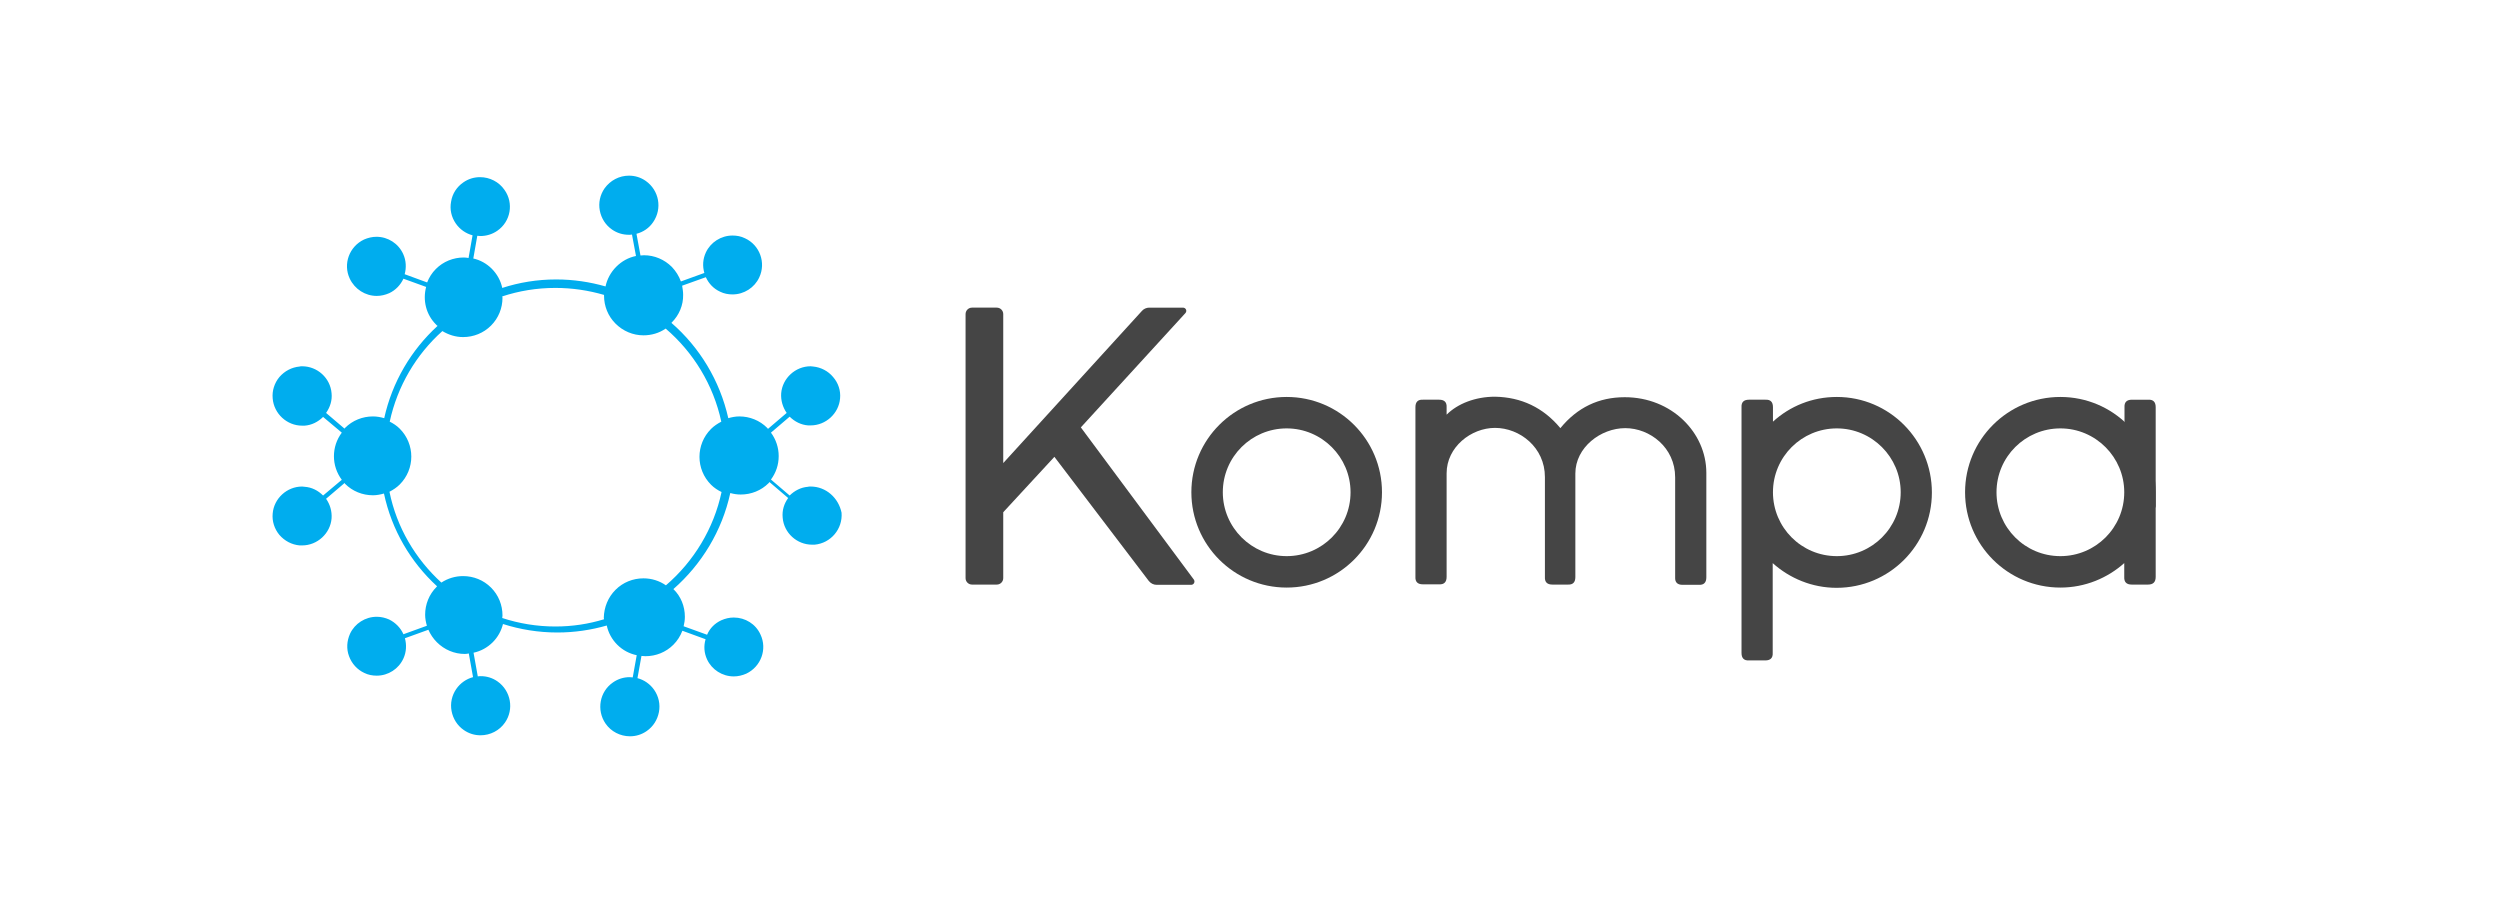 <?xml version="1.0" encoding="utf-8"?>
<!-- Generator: Adobe Illustrator 25.2.1, SVG Export Plug-In . SVG Version: 6.00 Build 0)  -->
<svg version="1.1" id="Layer_1" xmlns="http://www.w3.org/2000/svg" xmlns:xlink="http://www.w3.org/1999/xlink" x="0px" y="0px"
	 viewBox="0 0 1002 366" style="enable-background:new 0 0 1002 366;" xml:space="preserve">
<style type="text/css">
	.st0{fill:#00ADEE;}
	.st1{fill:#454545;}
</style>
<g>
	<path class="st0" d="M324.9,195c-0.1,0-0.9,0-1,0.1c-2.9,0.2-5.5,1.6-7.4,3.5l-7.5-6.4c2-2.7,3.1-5.9,3.1-9.4
		c0-3.4-1.1-6.7-3.1-9.4l7.5-6.4c2,2,4.6,3.3,7.4,3.5c0.1,0,1,0,1,0c6.1,0,11.3-4.8,11.8-10.8c0.3-3.1-0.7-6.2-2.8-8.6
		c-2-2.4-4.9-3.9-8-4.2c-0.1,0-0.9-0.1-1-0.1c-6.1,0-11.3,4.8-11.8,10.8c-0.2,2.8,0.6,5.6,2.2,7.9l-7.5,6.4
		c-0.1-0.1-0.2-0.2-0.3-0.4c-3-3-7-4.6-11.2-4.6c-1.5,0-3,0.3-4.4,0.7c-3.4-15.1-11.5-28.4-22.8-38.2c0,0,0,0,0.1-0.1
		c3-3,4.7-7,4.6-11.2c0-1.2-0.2-2.4-0.4-3.6l9.5-3.4c1.2,2.6,3.1,4.6,5.7,5.8c1.6,0.8,3.3,1.1,5,1.1c4.6,0,8.8-2.7,10.7-6.8
		c2.8-5.9,0.2-13-5.7-15.7c-1.6-0.8-3.3-1.1-5-1.1c-4.6,0-8.8,2.7-10.7,6.8c-1.2,2.6-1.4,5.4-0.6,8.2l-9.4,3.4
		c-0.8-2.2-2-4.1-3.6-5.8c-3-3-7-4.7-11.2-4.7c-0.5,0-1,0.1-1.4,0.1l-1.6-8.7c2.7-0.7,5.1-2.3,6.7-4.7c3.7-5.4,2.4-12.7-3-16.5
		c-2-1.4-4.3-2.1-6.7-2.1c-3.9,0-7.5,1.9-9.8,5.1c-1.8,2.6-2.5,5.8-1.9,8.9c0.6,3.1,2.3,5.8,4.9,7.6c2,1.4,4.3,2.1,6.8,2.1
		c0.4,0,0.8,0,1.2-0.1l1.6,8.6c-3,0.6-5.7,2.1-7.9,4.3c-2.2,2.2-3.7,5-4.3,7.9c-6.3-1.8-12.9-2.8-19.8-2.8c-7.6,0-14.8,1.2-21.6,3.4
		c-0.6-2.9-2.1-5.6-4.2-7.7c-2.1-2.1-4.7-3.5-7.4-4.1l1.6-9.1c0.4,0,0.8,0.1,1.2,0.1c2.4,0,4.8-0.7,6.8-2.1
		c5.4-3.7,6.7-11.1,2.9-16.4c-2.2-3.2-5.9-5.1-9.8-5.1c-2.4,0-4.7,0.7-6.7,2.1c-2.6,1.8-4.4,4.5-4.9,7.7c-0.6,3.1,0.1,6.2,1.9,8.8
		c1.6,2.3,4,4,6.7,4.7l-1.6,9.1c-0.6-0.1-1.2-0.2-1.9-0.2c-4.2,0-8.2,1.6-11.2,4.6c-1.6,1.6-2.7,3.4-3.5,5.4l-9-3.3
		c0.7-2.6,0.6-5.5-0.6-8.1c-1.9-4.2-6.1-6.9-10.7-6.9c-1.7,0-3.4,0.4-5,1.1c-5.9,2.8-8.5,9.8-5.7,15.7c2,4.2,6.2,6.9,10.8,6.9
		c1.7,0,3.4-0.4,5-1.1c2.6-1.2,4.6-3.4,5.7-5.8l9.1,3.3c-1.4,5.3-0.1,11.1,4.1,15.2c0.1,0.2,0.3,0.3,0.5,0.4
		c-10.6,9.7-18.2,22.5-21.4,37c-1.4-0.4-2.9-0.7-4.5-0.7c-4.2,0-8.2,1.6-11.2,4.6c-0.1,0.1-0.2,0.2-0.2,0.3l-7.4-6.3
		c1.6-2.3,2.5-5,2.2-7.9c-0.5-6.1-5.7-10.8-11.8-10.8c-0.1,0-0.9,0-1,0.1c-3.2,0.3-6,1.8-8.1,4.2c-2,2.4-3,5.5-2.7,8.6
		c0.5,6.1,5.7,10.9,11.8,10.9c0.1,0,0.9,0,1,0c2.8-0.2,5.4-1.5,7.4-3.5l7.5,6.3c-4.2,5.6-4.2,13.3,0,18.9l-7.5,6.3
		c-2-2-4.5-3.3-7.4-3.5c-0.1,0-0.9-0.1-1-0.1c-6.1,0-11.3,4.8-11.8,10.8c-0.3,3.1,0.7,6.2,2.7,8.6c2.1,2.4,4.9,3.9,8.1,4.2
		c0.1,0,1,0,1,0c6.1,0,11.3-4.8,11.8-10.8c0.2-2.9-0.6-5.6-2.2-7.9l7.4-6.3c0.1,0.1,0.2,0.2,0.2,0.3c3,3,7,4.6,11.2,4.6
		c1.5,0,3-0.3,4.4-0.7c3.1,14.6,10.7,27.5,21.3,37.2c-0.1,0.1-0.2,0.1-0.2,0.2c-3,3-4.6,7-4.6,11.2c0,1.5,0.3,3,0.7,4.4l-9.4,3.4
		c-1.1-2.5-3.1-4.6-5.7-5.9c-1.6-0.7-3.2-1.1-5-1.1c-4.6,0-8.8,2.7-10.7,6.8c-1.3,2.9-1.5,6.1-0.4,9c1.1,3,3.3,5.4,6.1,6.7
		c1.6,0.8,3.3,1.1,5,1.1c4.6,0,8.8-2.7,10.7-6.9c1.2-2.6,1.3-5.5,0.6-8.1l9.4-3.4c0.8,1.8,1.9,3.5,3.4,5c3,3,7,4.7,11.2,4.7
		c0.6,0,1.1-0.1,1.6-0.2l1.7,9.5c-2.7,0.7-5.1,2.4-6.7,4.7c-1.8,2.6-2.5,5.8-1.9,8.9c0.6,3.1,2.3,5.8,4.9,7.6c2,1.4,4.3,2.1,6.7,2.1
		c3.9,0,7.6-1.9,9.8-5.1c3.7-5.3,2.4-12.7-3-16.5c-2-1.4-4.3-2.1-6.7-2.1c-0.4,0-0.8,0-1.2,0.1l-1.7-9.5c2.9-0.6,5.6-2.1,7.7-4.2
		c2-2,3.4-4.5,4.1-7.3c6.9,2.2,14.2,3.4,21.8,3.4c6.9,0,13.5-1,19.8-2.8c0.6,2.9,2.1,5.6,4.2,7.7c2.2,2.2,4.9,3.6,7.8,4.2l-1.6,8.9
		c-0.4,0-0.8-0.1-1.2-0.1c-2.4,0-4.7,0.7-6.7,2.1c-5.4,3.7-6.7,11.1-3,16.5c2.2,3.2,5.9,5.1,9.8,5.1c2.4,0,4.7-0.7,6.7-2.1
		c2.6-1.8,4.3-4.5,4.9-7.6c0.6-3.1-0.1-6.3-1.9-8.9c-1.6-2.3-4-4-6.7-4.7l1.6-8.9c0.5,0,1,0.1,1.6,0.1c4.2,0,8.2-1.6,11.2-4.6
		c1.6-1.6,2.8-3.5,3.6-5.6l9.3,3.4c-0.8,2.7-0.6,5.5,0.6,8.1c1.9,4.1,6.1,6.8,10.7,6.8c1.7,0,3.4-0.4,5-1.1
		c5.9-2.8,8.5-9.8,5.7-15.7c-1.9-4.2-6.1-6.8-10.7-6.8c-1.8,0-3.4,0.4-5,1.1c-2.6,1.2-4.6,3.2-5.7,5.8l-9.4-3.4
		c0.3-1.2,0.5-2.5,0.5-3.8c0-4.2-1.6-8.2-4.6-11.1c11.3-9.9,19.5-23.3,22.8-38.5c1.4,0.4,2.8,0.6,4.2,0.6c4.2,0,8.2-1.6,11.2-4.6
		c0.1-0.1,0.2-0.2,0.3-0.4l7.5,6.4c-1.6,2.2-2.5,4.9-2.2,7.9c0.5,6.1,5.7,10.8,11.8,10.8c0.1,0,0.9,0,1,0
		c6.5-0.6,11.3-6.3,10.8-12.8C336.1,199.6,331.1,195,324.9,195z M266.9,234.6c-2.6-1.8-5.7-2.8-9-2.8c-4.2,0-8.2,1.6-11.2,4.6
		c-3,3-4.6,7-4.7,11.2c0,0.2,0.1,0.4,0.1,0.6c-6.2,1.9-12.7,2.9-19.5,2.9c-7.4,0-14.6-1.2-21.3-3.4c0-0.3,0.1-0.7,0.1-1
		c0-4.2-1.6-8.2-4.6-11.2c-3-3-7-4.6-11.2-4.6c-3.1,0-6.1,0.9-8.7,2.6c-10.4-9.5-17.9-22.1-20.8-36.4c1.5-0.8,2.9-1.7,4.1-2.9
		c6.2-6.2,6.2-16.2,0-22.4c-1.2-1.2-2.6-2.1-4-2.8c3.1-14.3,10.6-26.9,21.1-36.3c2.5,1.5,5.3,2.4,8.3,2.4c4.2,0,8.2-1.6,11.2-4.6
		c3-3,4.6-7,4.6-11.2c0-0.2-0.1-0.4-0.1-0.5c6.7-2.2,13.8-3.4,21.3-3.4c6.8,0,13.3,1,19.5,2.8c0,0.1,0,0.2,0,0.3
		c0,4.2,1.6,8.2,4.6,11.2c3,3,7,4.7,11.2,4.7c3.2,0,6.3-0.9,8.9-2.7c11.1,9.5,19.1,22.5,22.3,37.3c-1.5,0.8-2.9,1.7-4.1,2.9
		c-6.2,6.2-6.2,16.2,0,22.4c1.2,1.2,2.7,2.2,4.2,2.9C286.1,211.8,278.1,225,266.9,234.6z"/>
	<g>
		<g>
			<path class="st1" d="M625.4,171.6c6.8-8.3,15.4-12.4,25.8-12.4c18.8,0,32.7,14.2,32.7,30.3v41.9c0,2.1-1,3.1-3,3h-6.5
				c-2.1,0-3.1-1-3-3v-40.1c0-11.9-10.1-19.7-20-19.7c-9.8,0-20,7.7-20,18.2v41.5c0,2.1-1,3.1-3,3h-6.2c-2.1,0-3.1-1-3-3v-40.1
				c0-11.9-10.1-19.7-20-19.7c-9.6,0-19.4,7.7-19.4,18.2v41.5c0,2.1-1,3.1-3,3h-6.5c-2.1,0-3.1-1-3-3v-68c0-2.1,1-3.1,3-3h6.5
				c2.1,0,3.1,1,3,3v3c4.4-4.4,11.5-7.2,19.4-7.2C609.7,159.2,618.5,163.3,625.4,171.6z"/>
			<path class="st1" d="M433.2,171.3l41.9-45.8c0.8-0.9,0.2-2.2-1-2.2h-13.5c-1.1,0-2.2,0.5-2.9,1.3l-55.6,61v-59.7
				c0-1.5-1.2-2.6-2.6-2.6h-9.9c-1.5,0-2.6,1.2-2.6,2.6v105.8c0,1.5,1.2,2.6,2.6,2.6h9.9c1.5,0,2.6-1.2,2.6-2.6v-26.4l20.5-22.2
				l37.8,49.7c0.8,1,1.9,1.6,3.2,1.6h13.8c1.1,0,1.7-1.2,1.1-2.1L433.2,171.3z"/>
			<path class="st1" d="M541.3,197.3c0,14.2-11.5,25.6-25.6,25.6s-25.6-11.5-25.6-25.6c0-14.2,11.5-25.6,25.6-25.6
				S541.3,183.2,541.3,197.3z M515.7,159.1c-21.1,0-38.2,17.1-38.2,38.2s17.1,38.2,38.2,38.2c21.1,0,38.2-17.1,38.2-38.2
				S536.8,159.1,515.7,159.1z"/>
			<path class="st1" d="M825.8,159.1c-21.1,0-38.2,17.1-38.2,38.2s17.1,38.2,38.2,38.2c9.9,0,18.9-3.8,25.7-9.9l-0.1,0.1v5.5
				c-0.1,2.1,0.9,3.1,3,3.1h6.5c2.1,0,3.1-1,3.1-3.1v-33.9C864,176.2,846.9,159.1,825.8,159.1z M825.8,222.9
				c-14.2,0-25.6-11.5-25.6-25.6c0-14.2,11.5-25.6,25.6-25.6s25.6,11.5,25.6,25.6C851.4,211.5,839.9,222.9,825.8,222.9z"/>
			<path class="st1" d="M736.2,159.1c-9.9,0-18.8,3.7-25.6,9.9v-5.8c0-2.1-1-3.1-3-3H701c-2.1,0-3.1,1-3,3v98.5c0,2.1,1,3.1,3,3h6.5
				c2.1,0,3.1-1,3-3v-36c6.8,6.1,15.8,9.9,25.6,9.9c21.1,0,38.2-17.1,38.2-38.2S757.3,159.1,736.2,159.1z M736.2,222.9
				c-14.2,0-25.6-11.5-25.6-25.6c0-14.2,11.5-25.6,25.6-25.6s25.6,11.5,25.6,25.6C761.8,211.5,750.3,222.9,736.2,222.9z"/>
			<path class="st1" d="M864,203.7v-40.5c0-2.1-1-3.1-3-3h-6.5c-2.1,0-3.1,1-3,3v5.8L864,203.7z"/>
		</g>
	</g>
</g>
</svg>
